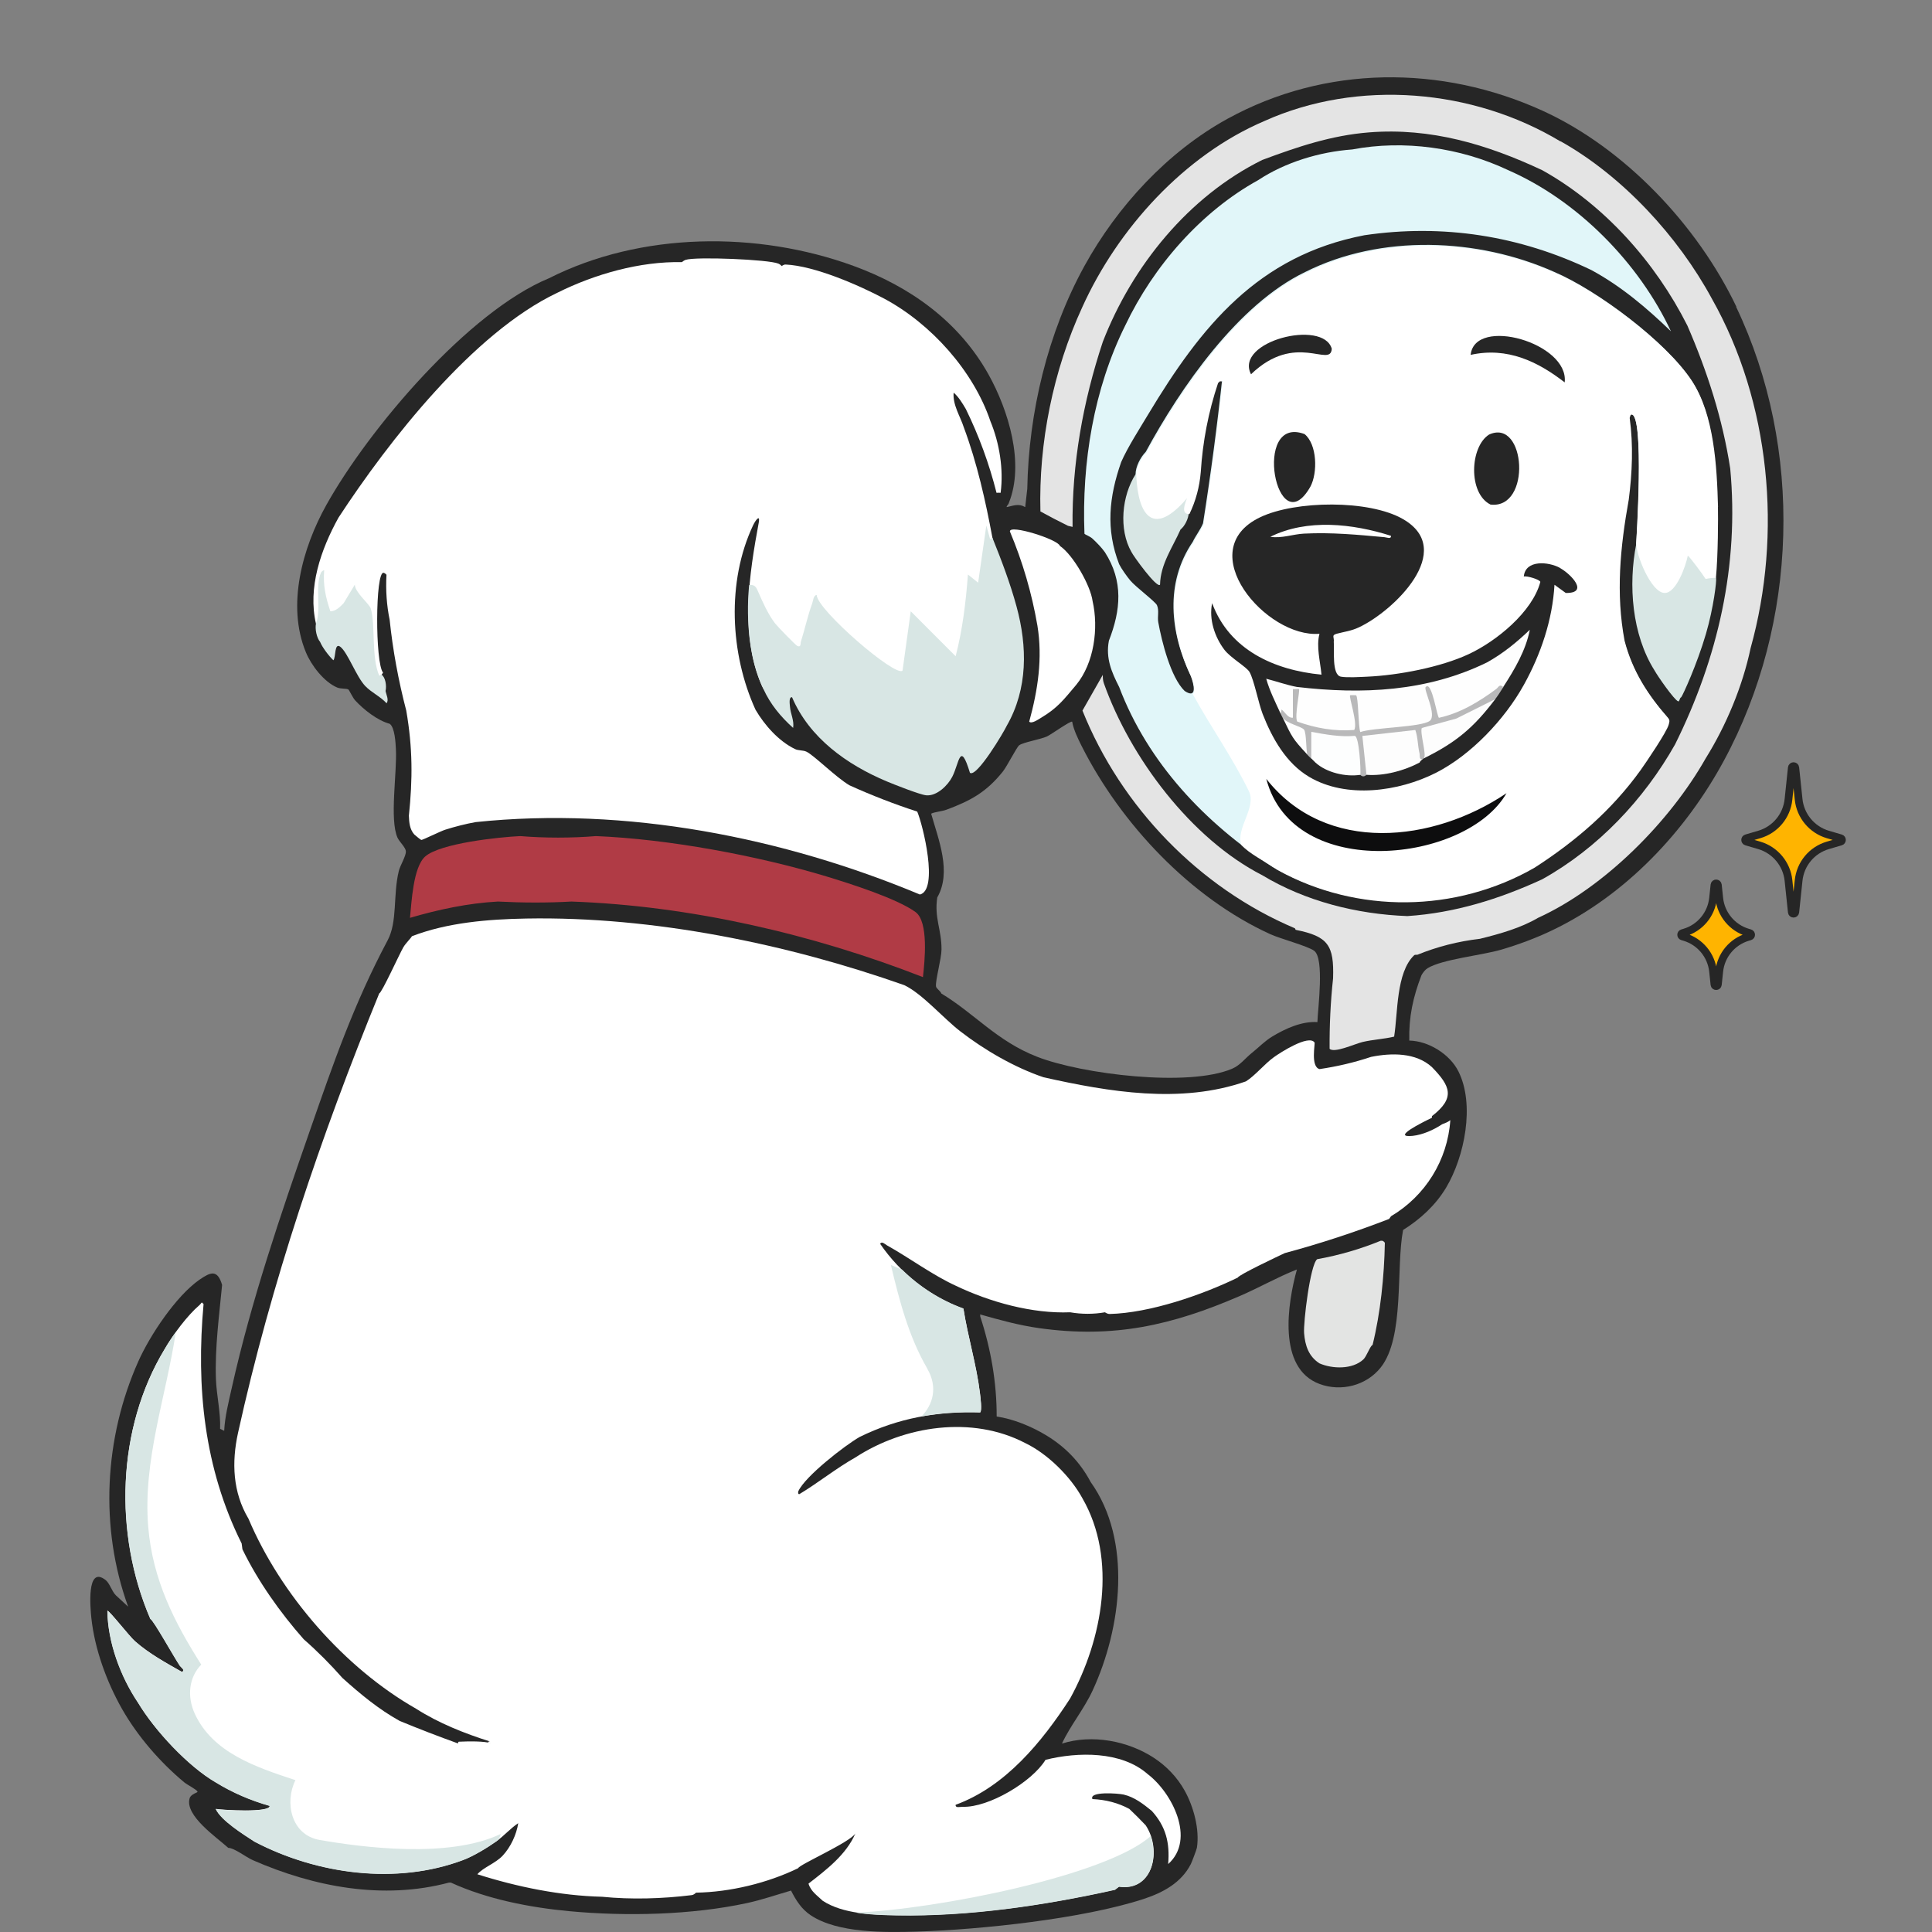 <svg viewBox="0 0 250 250" xmlns="http://www.w3.org/2000/svg" data-name="Layer 1" id="Layer_1">
  <rect x="0" y="0" width="250" height="250" fill="#808080" stroke="none"/>
  <defs>
    <style>
      .cls-1 {
        fill: #e4e4e4;
      }

      .cls-2 {
        fill: #b9b9ba;
      }

      .cls-3 {
        fill: #0d0d0e;
      }

      .cls-4 {
        fill: #b03b45;
      }

      .cls-5 {
        fill: #fff;
      }

      .cls-6 {
        fill: #262626;
      }

      .cls-7 {
        fill: #e1f6f9;
      }

      .cls-8 {
        fill: #ffb400;
        stroke: #262626;
        stroke-miterlimit: 10;
      }

      .cls-9 {
        fill: #fefefe;
      }

      .cls-10 {
        fill: #e3e4e3;
      }

      .cls-11 {
        fill: #d8e6e4;
      }

      .cls-12 {
        fill: #fdfefe;
      }

      .cls-13 {
        fill: #fdfdfd;
      }
    </style>
  </defs>
  <path d="M157.86,111.29l-.11-.96c-.25-2.14-1.79-3.91-3.88-4.45h0c-.22-.06-.22-.37,0-.43h0c2.09-.55,3.62-2.31,3.88-4.45l.11-.96c.03-.26.41-.26.44,0l.11.96c.25,2.14,1.79,3.91,3.88,4.45h0c.22.06.22.37,0,.43h0c-2.09.55-3.62,2.31-3.88,4.45l-.11.96c-.03.26-.41.26-.44,0Z" class="cls-8"></path>
  <g>
    <path d="M224.69,39.7s0,0,0,0c-5.02-10.52-14.45-20.54-25.12-25.39h0c-13.06-5.93-28.09-5.89-40.73,1.06,0,0,0,0,0,0-7.76,4.27-14.25,11.31-18.51,19.04,0,0,0,0,0,0-4.76,8.64-7.22,18.96-7.4,28.83h0s-.27,2.38-.27,2.38c-.83-.5-1.52-.19-2.38,0-.11-.08.26-.4.26-.53,0,0,0,0,0,0,2.07-5.12-.05-12.02-2.64-16.66h0c-3.84-6.86-10.16-11.36-17.45-14.02,0,0,0,0,0,0-12.43-4.54-27.51-4.42-39.4,1.59,0,0,0,0,0,0,0,0,0,0,0,0-10.45,4.32-23.32,19.49-28.83,29.36-3.07,5.51-5.16,12.95-2.64,19.04h0s0,0,0,0c.7,1.7,2.33,3.83,4.04,4.56.5.21,1.18.1,1.46.26.1.06.57,1.07.86,1.39,1.1,1.2,2.89,2.62,4.49,3.05h0c.66.48.76,2.47.8,3.29.16,3.04-.84,9.06.2,11.43.25.56,1.06,1.26,1.09,1.79.03.6-.73,1.79-.91,2.52-.77,3.11-.15,6.55-1.45,8.99h0,0c-4.37,8.22-7,15.83-10.05,24.59-3.81,10.94-7.6,22.03-10.13,33.37-.4,1.8-.88,3.67-.97,5.51h0l-.53-.26h0c.09-2.08-.47-4.4-.54-6.47-.14-4.01.42-8.17.8-12.15-.6-2.03-1.48-1.67-2.91-.69h0,0c-3.04,2.11-6.43,7.21-7.93,10.58-4.42,9.9-5.03,21.51-1.32,31.74l-1.58-1.46c-.53-.51-.79-1.55-1.33-1.98,0,0,0,0,0,0h0c-2.54-2-1.96,3.81-1.85,4.89.43,4.04,1.97,8.25,3.96,11.77h0c2.01,3.54,4.94,6.92,8.07,9.52.4.33,1.55.89,1.71,1.2.07.13-.84.27-1.02.85-.68,2.25,3.57,5.11,4.99,6.42.81.02,2.29,1.2,3.17,1.59,7.93,3.47,16.85,5.18,25.39,2.91h0,0c.09,0,.18-.01.26,0,4.69,2.15,10.21,3.22,15.34,3.7,7.33.68,15.81.5,23.01-1.06h0,0c1.92-.42,3.77-1.06,5.66-1.61.64,1.26,1.34,2.39,2.54,3.19h0,0c3.49,2.34,9.66,2.24,13.75,2.12,8.33-.26,21.52-1.66,29.36-4.23h0,0c2.48-.82,4.83-2.07,6.08-4.5h0c.13-.25.76-1.92.79-2.12.37-2.37-.43-5.33-1.59-7.4-.95-1.71-2.34-3.16-3.97-4.23,0,0,0,0,0,0h0c-3.37-2.21-8.02-3.08-11.9-1.85,0,0,0,0,0,0,1.05-2.3,2.84-4.43,3.97-6.88,0,0,0,0,0,0,3.73-8.07,5.15-19.39-.26-26.97,0,0,0,0,0,0,0,0,0,0,0,0-1.37-2.58-3.31-4.58-5.82-6.08h0c-1.85-1.11-4.19-2.08-6.34-2.39.01-4.4-.76-8.79-2.13-12.95h0s0,0,0,0c.03-.09-.04-.22,0-.26h0c2.49.71,5.04,1.41,7.61,1.77,9.65,1.36,17.19-.36,25.97-4.15,2.5-1.08,4.87-2.44,7.4-3.44-1.21,4.38-2.55,12.76,2.91,14.81,2.8,1.05,6.07.22,7.93-2.12h0s0,0,0,0c3.13-3.93,1.95-12.88,2.9-17.8,2.23-1.4,4.2-3.2,5.56-5.47t0,0c2.4-4.01,3.76-10.77,1.59-15.07h0,0c-1.12-2.22-3.86-3.92-6.35-3.97-.07-3.07.49-5.64,1.58-8.46h0c.19-.34.47-.71.8-.91,1.92-1.16,6.96-1.65,9.51-2.39,2.22-.65,4.53-1.51,6.61-2.51,0,0,0,0,0,0,9.5-4.55,17.25-12.77,22.21-21.95h0c9.63-17.8,10.32-40.4,1.59-58.71ZM162.01,136.23h0c-.88.7-1.53,1.62-2.57,2.06-5.65,2.42-19.42.71-25.2-1.53h0c-5.24-2.03-8.11-5.6-12.43-8.2h0c-.11-.33-.64-.62-.69-.91-.11-.74.7-3.58.71-4.77.02-2.61-.95-4.05-.55-6.75,0,0,0,0,0,0h0c1.89-3.29.16-7.48-.79-10.84h0c.43-.23,1.42-.3,2-.52,3.11-1.16,5.13-2.26,7.26-4.91.57-.71,1.8-3.17,2.13-3.42.54-.4,2.69-.74,3.61-1.15.52-.24,3.07-2.07,3.25-1.9.18,1.04.75,2.2,1.22,3.14,5.08,10.07,14.09,19.65,24.43,24.36h0c1.3.59,4.84,1.53,5.66,2.14,1.35,1,.48,7.44.42,9.23-2.02-.13-4.12.83-5.82,1.85h0,0c-1.01.61-1.74,1.4-2.64,2.12Z" class="cls-6"></path>
    <path d="M195.07,21.98c9.04,3.92,17,12.02,21.15,20.89-3.13-3.02-6.46-5.85-10.31-7.93-9.24-4.44-19.19-6-29.36-4.5-13.78,2.65-21.14,11.81-27.98,23.19-1.1,1.84-2.66,4.26-3.49,6.16-1.57,4.48-2.02,8.7-.26,13.22.31.62,1,1.58,1.45,2.12.67.8,3.23,2.72,3.44,3.18.31.7.04,1.49.17,2.21.45,2.47,1.6,7.13,3.41,8.89,1.65,1.09,1.22-.83.8-1.93-2.68-5.61-3.38-12.05.26-17.38.32-.71.98-1.54,1.32-2.38,1-6.33,1.84-12.67,2.52-19.03.19.31.04.64-.41.52-.06.08-.2.15-.26.26-1.24,3.71-1.98,7.54-2.23,11.48-.16,1.94-.65,3.75-1.47,5.45-.8.03-.9-.65-.31-2.05-4.25,4.97-6.32,2.48-6.57-2.97,0-.99.63-2.2,1.32-2.91,4.51-8.32,11.94-19.1,20.63-23.27,9.8-4.93,22.37-4.43,32.26,0,5.51,2.35,14.43,9,17.72,14.02,2.85,4.37,3.22,10.99,3.35,16.26.05,1.9.02,9.99-.65,11.28-.05.1-.18.17-.32.22-.05,3.72-1.41,7.68-2.91,11.11-.61.22-.86-.02-.75-.64.71-2.16,1.41-4.35,2.01-6.55.24-.89,1.29-5.27,1.1-5.96-.06-.22-2.2-3.09-2.39-3.15-.25,1.33-1.48,4.81-2.97,4.83-1.78.02-3.65-4.77-3.62-6.24,0,0,1.18-17.27-.73-16.82-.09.02-.15.2-.2.42.48,3.51.33,7.06-.12,10.57-1.1,6.16-1.69,12.17-.54,18.27,1.03,3.95,3.03,7.04,5.69,10.07.19.27.09.49.02.77-.22.89-2.93,4.91-3.64,5.9-3.73,5.18-8.36,9.16-13.7,12.61-10.37,5.97-23.49,6.02-33.85,0-8.69-5.64-16.1-13.43-19.83-23.27-.98-1.93-1.76-3.72-1.33-5.99,1.54-3.95,1.9-7.69-.52-11.46-.46-.64-1.01-1.19-1.58-1.73-.35-.33-.88-.48-1.06-.65-.36-9.17,1.19-18.75,5.29-26.98,3.62-7.61,9.77-14.69,17.19-18.78,3.51-2.32,7.97-3.67,12.17-3.97,6.69-1.27,13.98-.24,20.1,2.64Z" class="cls-7"></path>
    <path d="M67.33,108.19c3.11.26,6.67.26,9.79,0,9.34.38,20.88,2.52,29.82,5.22,2.97.9,9.16,2.87,11.53,4.61,1.73,1.27,1.18,6.42.96,8.42-14.25-5.57-30.12-9.24-45.49-9.78-3.13.18-6.39.16-9.52,0-3.85.21-7.69,1.03-11.37,2.11.21-1.99.4-6.55,1.97-7.94,1.95-1.72,9.61-2.52,12.31-2.64Z" class="cls-4"></path>
    <g>
      <path d="M117.05,127.5c2.26,1.07,5.05,4.28,7.17,5.92,3.13,2.43,7.05,4.71,10.82,5.98,8.45,1.89,17.77,3.48,26.18.53,1.19-.74,2.43-2.28,3.62-3.13.8-.58,4.52-2.98,5.26-1.9.1.15-.54,3.14.65,3.44,2.25-.33,4.48-.85,6.67-1.58,2.63-.53,5.79-.58,7.87,1.32,2.38,2.45,3.08,3.97,0,6.35v.21c-1.23.59-5.35,2.63-2.5,2.34,1.29-.13,2.75-.78,3.82-1.5.4-.16.7-.25,1.06-.53-.35,5.17-3.23,9.8-7.67,12.43l-.25.35c-4.42,1.71-8.92,3.19-13.5,4.42-.77.36-6.02,2.84-6.08,3.17-4.65,2.26-11.38,4.58-16.59,4.71-.2,0-.4-.09-.6-.22-1.45.26-3.02.26-4.5,0-4.89.2-10.36-1.31-14.81-3.44-3-1.37-6-3.61-8.91-5.23-.23-.13-.66-.58-.87-.19,2.63,3.83,6.4,6.8,10.78,8.39.57,3.63,1.7,7.31,2.14,10.95.06.46.29,2.24.03,2.48-5.57-.17-10.61.72-15.6,3.17-1.94,1.11-7.05,5.09-7.93,7.01-.05.11-.07.43.13.39,2.46-1.48,4.78-3.36,7.27-4.76,6.32-4.11,15.1-5.43,21.95-1.85,2.89,1.38,5.88,4.34,7.4,7.14,4.53,7.84,2.63,18.25-1.59,25.92-3.65,5.63-8.36,11.39-14.81,13.75-.06.46.6.25.92.26,3.36.11,8.97-3.23,10.71-6.08,4.16-1.04,9.82-1.15,13.22,1.85,3.14,2.38,6.26,8.43,2.65,11.64.23-2.74-.28-4.84-2.12-6.88-1.11-.9-2.23-1.78-3.63-2.11-.76-.17-4.52-.44-4.05.58,1.75.08,3.34.5,4.77,1.27.62.58,1.54,1.5,2.12,2.12,2.13,3.19.99,8.58-3.44,7.93l-.52.4c-9.15,2.04-18.88,3.47-28.22,3.31-3.15-.05-6.97-.16-9.6-1.86-.69-.67-1.55-1.21-1.85-2.23,2.3-1.78,4.89-3.75,6.07-6.5-.65,1.14-7.33,4.07-7.4,4.5-3.99,1.94-8.84,3.1-13.22,3.17-.18.17-.37.3-.57.32-3.78.47-7.83.59-11.6.21-5.37-.13-10.94-1.26-16.13-2.91.78-.9,2.33-1.4,3.28-2.41,1.03-1.11,1.78-2.71,2.01-4.2-1,.66-1.85,1.65-2.82,2.34-1.14.81-3.03,1.96-4.32,2.42-8.61,3.24-18.88,1.86-26.98-2.38-1.46-.95-4.34-2.74-5.02-4.23.82.14,7.05.53,6.98-.4-2.5-.71-4.83-1.72-6.98-3.04-3.6-2.09-7.91-6.74-10.05-10.31-2.27-3.37-3.92-7.81-3.97-11.9.27,0,2.82,3.29,3.58,3.96,1.82,1.6,3.98,2.78,6.08,3.97.44-.28-.12-.58-.27-.79-.69-.99-3.48-6.02-3.83-6.08-4.76-11.03-4.34-24.68,1.85-34.91,1.06-1.83,2.9-4.32,4.5-5.69.32-.28.22-.5.53-.13-.97,10.72.06,21.22,4.93,30.98l.1.75c2.02,4.15,4.88,8.19,7.93,11.64,1.79,1.57,3.46,3.25,5.02,5.02,2.31,2.07,4.67,4.04,7.4,5.55,2.5,1.03,5.01,2,7.54,2.91.02-.12.05-.22.08-.22,1.32-.06,3.33-.1,4.28.22-.55-.13-.63-.22-.24-.26-3.24-1.02-6.64-2.37-9.54-4.23-9.27-5.28-17.53-14.77-21.69-24.59-2.04-3.43-2.19-7.29-1.35-11.11,4.26-19.3,10.7-38.34,18.27-56.86.33-.06,2.62-5.12,3.13-5.99.31-.52.97-1.15,1.1-1.41,4.59-1.77,9.84-2.2,14.8-2.29,16.49-.3,33.88,3.32,48.94,8.63Z" class="cls-5"></path>
      <path d="M101.18,34.41c.16-.11.32-.19.48-.18,3.74.17,9.48,2.67,12.75,4.41,6.04,3.23,11.55,9.34,13.75,15.87,1.17,2.83,1.72,6.21,1.32,9.26-.13-.02-.4-.02-.53,0-.95-3.76-2.27-7.37-3.97-10.84-.41-.7-.95-1.6-1.58-2.12-.14,1.59.87,3.08,1.32,4.5,1.71,4.58,2.81,9.5,3.7,14.28.18.65.04.64-.56.56l-.8,5.27c-.46.25-.92.33-1.38.24-.13,3.33-.73,6.5-1.8,9.5l-.75-.02c-1.61-1.71-3.25-3.28-4.92-4.72l-.88,6.31c-.09.41-.37.52-.74.65-1.45.51-9.92-7.37-10.99-9.09l-1.59,5.45c-.14.27-.37.34-.65.41-.57.14-2.31-1.81-2.74-2.3-1.71-1.97-2.63-4.04-3.13-5.89.66,1.43.72,4.36.53,6.1l-.53.38.54.33c.22.58,1.61,6.06,1.48,6.37-.08.19-.44.15-.7.05-.08-.18-.21-.39-.26-.53-2.8-6.64-1.63-14.26-.34-21.19.11-.89-.45-.15-.76.5-3.44,7.29-2.98,16.65.31,23.86,1.17,2,2.99,4.06,5.1,5.09.47.23,1.05.13,1.5.35.97.46,3.87,3.37,5.57,4.35,2.84,1.29,5.76,2.42,8.76,3.4.74,1.74,2.79,10.11.35,10.73-17.65-7.37-38.02-11.42-57.51-9.37-1.27.23-2.68.59-3.91.98-.58.18-2.93,1.34-3.1,1.33-.06,0-.79-.59-.92-.72-.59-.68-.66-1.55-.69-2.42.49-4.72.5-8.75-.34-13.6-1.02-3.9-1.74-7.82-2.15-11.75-.39-1.89-.52-3.84-.41-5.83-.11-.12-.23-.22-.37-.25-1.09-.24-1.11,11.71-.07,12.92l-.21.3c-.14,1.29-1.11.02-1.17-.95-.22-2.48-.46-4.95-.7-7.41l-1.68-2.07c-1.07,2.21-3.45,4.41-4.1.58v1.66c.08,1.01-.19,1.53-.82,1.58-1.09-4.69.63-9.63,2.91-13.75,6.53-9.98,17.44-23.93,28.3-29.09,4.86-2.43,10.74-4.09,16.13-3.97.16-.13.32-.24.5-.3,1.31-.43,10.73-.05,11.99.49.17.07.33.2.47.34Z" class="cls-5"></path>
      <path d="M137.15,70.64c1.71,1.16,3.96,5.11,4.23,7.14.8,3.51.2,8.02-2.12,10.84-1.58,1.87-2.38,2.98-4.58,4.28-.33.2-1.2.81-1.5.48,1.12-4.09,1.75-8.18,1.06-12.43-.72-4.17-1.9-8.23-3.56-12.18-.07-.96,6.23,1.03,6.47,1.87Z" class="cls-5"></path>
    </g>
    <g>
      <path d="M201.94,18.28c8.02,4.5,15.21,12.31,19.57,20.36,7.58,13.42,9.14,30.44,5.02,45.22-1.04,4.94-3.16,10.01-5.82,14.28-4.62,8.16-13.09,16.71-21.69,20.63-2.23,1.31-4.96,2.08-7.52,2.71-2.83.33-5.52,1.02-8.08,2.06-.05.04-.31-.05-.44.08-2.34,2.24-2.09,7.5-2.58,10.52-1.35.32-2.7.37-4.07.69-.99.23-3.69,1.49-4.28.88-.02-3.03.12-6.07.45-9.11.14-4.3-.65-5.44-4.84-6.28l-.1-.2c-12.39-5.23-22.5-15.72-27.49-28.17l2.63-4.62c0,.36.01.71.13,1.06,3.42,9.66,11.32,20.16,20.5,24.86,5.57,3.36,12.23,5.05,18.78,5.29,6.13-.4,11.92-2.21,17.45-4.76,7.2-4.01,13.16-10.31,17.19-17.45,5.55-11.17,8.31-23.2,7.14-35.7-.98-6.42-2.98-12.59-5.55-18.51-4.12-8.17-10.74-15.62-18.78-20.1-7.13-3.34-14.42-5.52-22.4-4.89-4.92.39-9.29,1.88-13.83,3.57-9.52,4.71-16.83,13.72-20.63,23.54-2.56,7.73-4.01,15.78-3.91,23.94l-.59-.14c-1.2-.59-2.39-1.21-3.57-1.86-.24-8.86,1.64-18.24,5.42-26.44,4.59-10.15,13.19-19.65,23.54-24.07,12.13-5.46,27.01-4.19,38.35,2.64Z" class="cls-1"></path>
      <path d="M179.2,160.82c-.08,4.35-.57,9.1-1.59,13.22-.28.05-.77,1.47-1.18,1.86-1.42,1.33-4.01,1.25-5.69.52-1.41-.91-1.86-2.31-1.99-3.9-.11-1.37.78-8.86,1.69-9.58,2.85-.51,5.59-1.31,8.23-2.39.29-.03.36.07.53.26Z" class="cls-10"></path>
    </g>
    <g>
      <path d="M98.8,89.15c-2.81-5.57-1.86-13.44-1.86-13.44.76-.14.97.41,1.14.8.59,1.36,1.31,2.98,2.21,4.15.29.38,2.66,2.83,2.89,2.93.5.21.38-.32.46-.58.52-1.62.86-3.3,1.45-4.9.12-.34.18-1.11.59-1.12.03,1.91,10.27,10.74,11.11,9.78l1.06-7.67,5.81,5.82c.9-3.49,1.32-6.99,1.59-10.58l1.32,1.06,1.06-7.4.49,1.76.3-.17c1.13,2.8,2.31,5.9,3.12,8.89,1.41,5.17,1.48,10.65-1.27,15.44-.33.73-3.89,6.75-4.76,6.08-1.29-4.22-1.38-1.26-2.28.5-.57,1.13-2.02,2.55-3.39,2.41-.81-.08-4.15-1.4-5.1-1.8-5.14-2.16-10.01-5.62-12.25-10.89-.45-.05-.29.92-.27,1.2.07.96.57,1.82.41,2.77-1.61-1.45-2.93-3.04-3.84-5.02Z" class="cls-11"></path>
      <path d="M40.89,80.69c.72-1.83-.17-4.86.66-6.62.06-.12.34-.33.4-.26-.17,1.88.2,3.53.8,5.29.72-.01,1.25-.57,1.72-1.05l1.44-2.39c.05,1.04,1.87,2.45,2.07,3.09.63,2.12.04,6.3,1.1,8.69l.28-.15c.52.33.69,1.47.53,2.12.08.46.47,1.17.13,1.59-.8-.88-1.97-1.39-2.78-2.25-1.14-1.22-2.23-4.26-3.17-5.03-.83-.68-.59,1.35-.93,1.72-.58-.54-1.44-1.68-1.72-2.38-.45-.53-.68-1.69-.53-2.38Z" class="cls-11"></path>
    </g>
    <g>
      <path d="M211.73,70.38l.26,1.06.26-1.58c-.19,1.61,1.47,5.58,2.91,6.22,1.13.51,3.07-4.39,2.65-5.43.61-.17.44.14.61.33.39.45,3.56,3.52,3.64,3.81.09.31-.31,3.82-1.32,7.26-1.16,3.95-2.97,7.88-3.19,8.17-.22.07-.21.6-.4.53-.53-.2-2.67-3.29-3.04-3.97-2.95-4.66-3.43-11.09-2.38-16.4Z" class="cls-11"></path>
      <path d="M146.94,61.38c.37.31.37-.33.53.39.25,1.15.46,4.27,1.6,4.78,1.15.51,3.79-2,4.35-3.05,1.47.87-.26,1.84.4,2.9-.04.72-.5,1.67-1.06,2.12-1.01,2.29-2.6,4.47-2.65,7.14-.41.52-3.48-3.75-3.7-4.23-1.68-2.92-1.24-7.31.53-10.05Z" class="cls-11"></path>
    </g>
    <path d="M222.31,65.6c-.14-5.27-.5-11.9-3.35-16.26-3.29-5.02-12.2-11.67-17.72-14.02-9.9-4.43-22.46-4.93-32.26,0-8.69,4.17-16.11,14.95-20.63,23.27-.7.71-1.31,1.92-1.32,2.91.25,5.45,2.32,7.94,6.57,2.97-.59,1.4-.49,2.08.31,2.05.82-1.69,1.31-3.51,1.47-5.45.25-3.94.99-7.77,2.23-11.48.06-.11.21-.18.26-.26.16.05.27.02.35-.03-.67,6.19-1.49,12.38-2.47,18.55-.34.84-1,1.67-1.32,2.38-1.87,2.74-2.59,5.77-2.49,8.83.08.68.14,1.36.18,2.05.33,2.21,1.05,4.41,2.04,6.49.3.78.6,1.97.17,2.2,2.32,4.25,5.16,8.22,7.28,12.59,1.02,2.09-1.71,4.77-.99,6.94,1.05,1.15,2.79,1.96,4.71,3.26,10.27,5.68,23.08,5.54,33.26-.32,5.34-3.45,9.97-7.43,13.7-12.61.71-.99,3.43-5.01,3.64-5.9.07-.28.17-.5-.02-.77-2.66-3.03-4.66-6.12-5.69-10.07-1.15-6.1-.57-12.11.54-18.27.45-3.5.6-7.06.12-10.57.05-.22.11-.4.2-.42.88-.17,1.04,4.12.97,8.38s-.33,8.23-.33,8.23c-.03,1.47,1.93,6.48,3.71,6.46,1.49-.02,2.71-3.5,2.97-4.83.17.05,1.94,2.42,2.31,3.02.44-.1.88-.15,1.33-.15.28-2.92.29-7.77.26-9.18Z" class="cls-5"></path>
    <path d="M201.87,73.49c-1.48-.82-4.49-1.09-4.69,1.11.42-.11,2.07.39,2.14.7-1.03,3.89-5.7,7.69-9.28,9.35h0c-3.62,1.69-9.1,2.73-13.09,2.91-.89.04-2.66.15-3.44,0-1.21-.23-.82-3.5-.92-4.5.09-.59-.36-.86.4-1.06,1.03-.27,1.85-.35,2.87-.83,4.49-2.11,12.63-9.96,5.72-13.98-4.39-2.56-13.97-2.43-18.51-.26-8.97,4.28.8,15.67,7.67,15.08-.44,1.65.1,3.57.26,5.29-6.11-.58-11.92-3.2-14.15-9.25-.44,2.08.34,4.41,1.61,6.06.8,1.03,2.87,2.21,3.23,2.85.59,1.05,1.15,4.01,1.7,5.44,1.23,3.14,3.04,6.37,6.02,8.13,4.81,2.85,11.59,1.91,16.4-.53,4.55-2.31,8.91-6.93,11.37-11.37,2.2-3.96,3.71-8.41,3.97-12.96l1.46,1.06c3.08.04.65-2.46-.75-3.23Z" class="cls-6"></path>
    <g>
      <path d="M168.81,56.17c1.64,1.34,1.71,5.03.75,6.81-4.35,7.63-7.61-9.37-.75-6.81Z" class="cls-6"></path>
      <path d="M202.47,49.48c-3.45-2.67-7.39-4.62-12.17-3.56.53-5.03,12.76-1.55,12.17,3.56Z" class="cls-6"></path>
      <path d="M192.69,56.23c-2.49,1.56-2.74,7.61.18,9.06,5.35.64,4.59-11.24-.18-9.06Z" class="cls-6"></path>
      <path d="M172.33,45.13c-1.09-3.87-12.64-.96-10.45,3.3,5.78-5.57,10.3-.76,10.45-3.3Z" class="cls-6"></path>
    </g>
    <path d="M194.94,102.64c-9.45,6.38-23.34,7.99-31.08-1.85,3.49,13.4,25.94,10.86,31.08,1.85Z" class="cls-3"></path>
    <path d="M179.99,69.32c.05.5-.55.21-.85.19-3.51-.32-6.84-.64-10.4-.46-1.42.07-2.92.65-4.36.41,4.78-2.37,10.66-1.7,15.6-.13Z" class="cls-5"></path>
    <g>
      <path d="M194.54,88.89c-2.57,2.43-6.66,4-10.51,5.02-.14.04-.21.18-.26.31-2.51.04-5.48.34-7.91.87l-.26-.26c-1.41.35-8.72-.5-8.38-1.93.47-.89.66-2.79.07-3.75.76.42.27,2.87,0,3.7-.29.84-1.15-.2-1.45-.79-.01-.03.47.33-.14.26-.67-1.48-1.41-2.91-1.85-4.49,1.32.33,2.63.81,3.97,1.06,8.46.99,16.82.62,24.59-3.17,2.07-1.15,3.85-2.6,5.55-4.23-.53,2.7-1.97,5.13-3.44,7.4Z" class="cls-9"></path>
      <path d="M194.54,88.89c-.37.58-.63,1.01-1.06,1.59-2.44,2.39-5.75,3.36-9,4.14l.39,2.81c-.13.28-.35.52-.65.72-.42.28-.84.53-.99,0l-.49-3.1-5.84.66.4,4.13-.49.43c-.26.25-.54.25-.79,0l-.52-.26c-.02-1.43-.09-2.86-.44-4.25-1.63.09-3.25-.05-4.86-.4.23,1.33.05,2.26-.53,2.8-.19-.18-.35-.33-.53-.53-.6-.91-.72-1.85-.82-2.9-1.05-.32-1.79-.89-2.35-1.86-.09-.18-.18-.34-.26-.53l.13-.53c.49.38.81,1.13,1.46,1.06v-3.7c.21.03.74-.05.79,0,.15.15-.61,3.53-.23,4.2,2.42.86,4.79,1.28,7.37,1.09.51-.77-.72-4.36-.53-4.49.04-.03.75-.02.78,0,.3.24.27,4.01.54,4.76,1.61-.59,7.91-.62,8.99-1.45.96-.73-.82-4.04-.53-4.37.81-.92,1.47,3.95,1.73,3.97,2.75-.6,5.17-2.07,7.4-3.72.32-.24.4-.7.92-.26Z" class="cls-2"></path>
      <path d="M176.82,100.26l-.53-5.03,6.85-.77c.35.98.3,2.04.55,3.04.06.25-.1,1.02.54.64-.15.08-.48.35-.53.53-1.98,1.06-4.63,1.77-6.88,1.59Z" class="cls-13"></path>
      <path d="M169.68,98.14v-3.44c1.87.34,3.72.69,5.64.52.55.13.78,4.3.71,5.04-1.89.3-4.39-.28-5.82-1.59-.18-.18-.35-.35-.53-.53Z" class="cls-12"></path>
      <path d="M193.48,90.47c-2.8,3.72-5.13,5.64-9.26,7.67.47-.28-.51-3.26-.24-3.94l4.47-1.22,5.03-2.51Z" class="cls-13"></path>
      <path d="M169.15,97.62c-1.93-2.08-1.94-2.21-3.17-4.76.44.75,2.55,1.17,2.78,1.58.28.48.25,2.47.39,3.18Z" class="cls-9"></path>
    </g>
    <path d="M221.85,127.41l-.18-1.71c-.22-2.09-1.68-3.85-3.7-4.45l-.27-.08c-.21-.06-.21-.36,0-.42l.27-.08c2.02-.6,3.48-2.35,3.7-4.45l.18-1.71c.03-.26.41-.26.44,0l.18,1.71c.22,2.09,1.68,3.85,3.7,4.45l.27.08c.21.06.21.36,0,.42l-.27.08c-2.02.6-3.48,2.35-3.7,4.45l-.18,1.71c-.03.26-.41.26-.44,0Z" class="cls-8"></path>
    <path d="M231.86,118.03l-.43-4.09c-.22-2.14-1.72-3.94-3.78-4.55l-1.67-.49c-.21-.06-.21-.37,0-.43l1.67-.49c2.07-.61,3.56-2.4,3.78-4.55l.43-4.09c.03-.27.42-.27.45,0l.43,4.09c.22,2.14,1.72,3.94,3.78,4.55l1.67.49c.21.06.21.37,0,.43l-1.67.49c-2.07.61-3.56,2.4-3.78,4.55l-.43,4.09c-.03.27-.42.27-.45,0Z" class="cls-8"></path>
    <path d="M119.99,177.11c1.39,2.38.74,4.66-.75,6.17,2.45-.45,4.96-.61,7.59-.53.26-.24.02-2.02-.03-2.48-.44-3.64-1.58-7.32-2.14-10.95-2.99-1.09-5.68-2.82-7.93-5.03-.49-.2-.97-.4-1.45-.6,1.11,4.65,2.31,9.28,4.72,13.42Z" class="cls-11"></path>
    <path d="M110.74,247.49c1.77.29,3.64.34,5.31.37,9.34.16,19.07-1.28,28.22-3.31l.52-.4c3.84.56,5.2-3.41,4.11-6.56-5.73,5.12-27.71,9.48-38.16,9.9Z" class="cls-11"></path>
    <path d="M64.53,238.05c.1-.24.19-.48.27-.74-6.76,3.23-18.04,1.72-23.44.78-3.7-.65-4.56-4.87-3.13-7.74-5.22-1.71-10.69-3.57-13.01-8.56-1.07-2.32-.75-4.77.82-6.39-3.46-5.46-6.29-10.96-6.86-17.82-.71-8.6,2.3-16.81,3.57-25.21-.56.77-1.06,1.54-1.45,2.22-6.19,10.23-6.61,23.88-1.85,34.91.35.06,3.14,5.09,3.83,6.08.15.21.71.52.27.79-2.1-1.19-4.26-2.37-6.08-3.97-.76-.67-3.31-3.96-3.58-3.96.05,4.09,1.7,8.53,3.97,11.9,2.14,3.57,6.45,8.22,10.05,10.31,2.15,1.32,4.47,2.33,6.98,3.04.07.93-6.16.54-6.98.4.69,1.5,3.56,3.28,5.02,4.23,8.1,4.24,18.37,5.62,26.98,2.38,1.29-.47,3.17-1.61,4.32-2.43.1-.07.19-.15.29-.23Z" class="cls-11"></path>
  </g>
</svg>